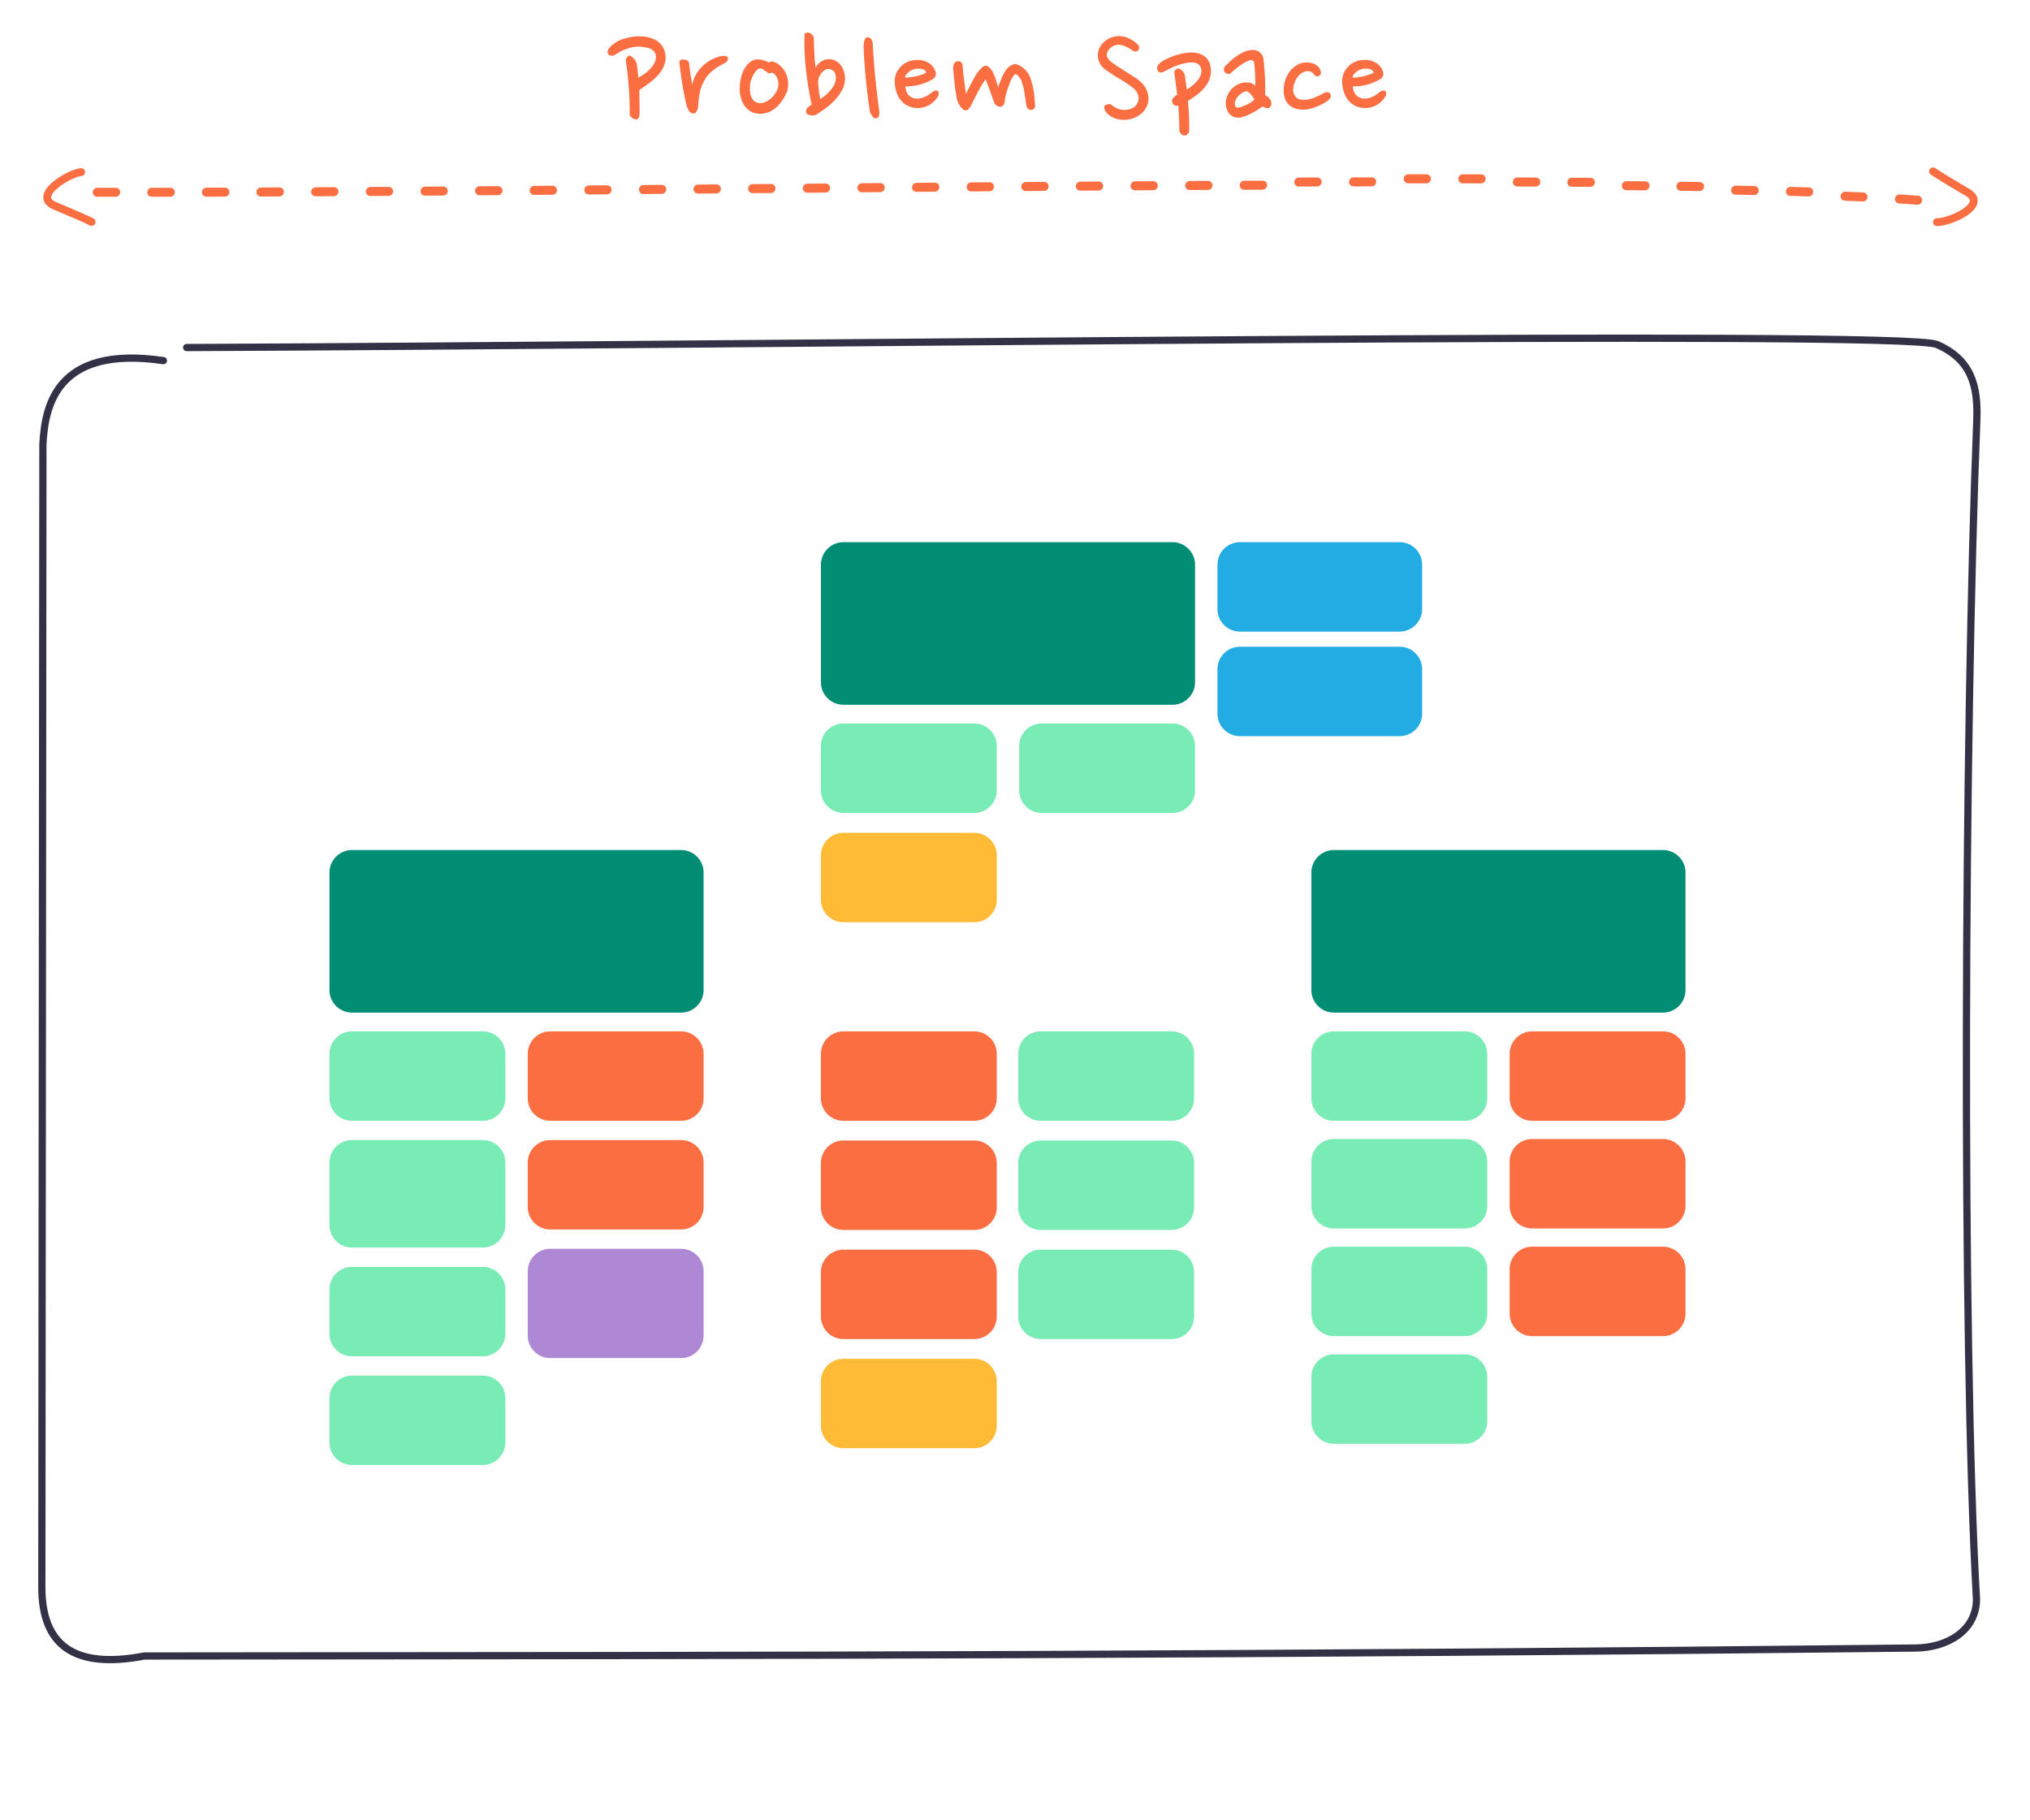<svg width="550" height="493" xmlns="http://www.w3.org/2000/svg" fill-rule="evenodd" clip-rule="evenodd" stroke-linecap="round" stroke-linejoin="round"><path d="M44.262 97.687c-29.403-4.285-32.107 12.784-32.64 22.73-.143 167.303-.141 138.175-.289 309.496-.014 15.522 8.453 22.367 27.746 18.682 183.075-.127 298.695-.208 479.906-2.16 8.632-.092 16.507-4.718 16.515-13.234-3.983-69.815-3.286-234.348.092-319.4.379-9.557-1.655-16.492-10.815-20.486-9.159-3.995-320.837.223-474.2.832" fill="none" stroke="rgb(50,49,70)" stroke-width="1.96px"/><path d="M173.264 31.134c-.027.3-.123.586-.286.859-.137.245-.355.354-.655.327a1.933 1.933 0 0 1-1.226-.532c-.327-.327-.491-.6-.491-.818a81.301 81.301 0 0 0-.245-7.237 84.224 84.224 0 0 0-.818-7.401.99.99 0 0 1 .082-.367c.054-.11.122-.232.204-.368.082-.164.218-.314.409-.45.191-.082.395-.068.613.04.246.11.477.273.695.49.219.219.409.465.573.737.163.273.286.532.368.777.082.545.163 1.145.245 1.799.082.654.15 1.336.205 2.045.654-.355 1.281-.75 1.881-1.186a8.733 8.733 0 0 0 1.553-1.431 6.238 6.238 0 0 0 1.063-1.595 3.266 3.266 0 0 0 .246-1.758c-.055-.463-.259-.886-.614-1.268-.354-.381-.899-.667-1.635-.858-1.69-.382-3.203-.395-4.539-.041a12.605 12.605 0 0 0-3.843 1.676c-.355.273-.682.436-.982.49-.299.056-.558.042-.776-.04a.98.98 0 0 1-.491-.368.879.879 0 0 1-.164-.491c.055-.627.355-1.185.9-1.676a10.023 10.023 0 0 1 1.799-1.308c.818-.41 1.826-.75 3.026-1.023a12.369 12.369 0 0 1 3.598-.286 8.633 8.633 0 0 1 3.434.859c1.064.518 1.881 1.349 2.454 2.494.518 1.363.627 2.59.327 3.68a7.576 7.576 0 0 1-1.513 2.985 15.236 15.236 0 0 1-2.617 2.494 158.825 158.825 0 0 1-2.862 2.044c.055 1.2.082 2.372.082 3.517a62.693 62.693 0 0 1 0 3.189zm23.316-14.188c-.49.272-1.008.559-1.554.858-.517.3-1.049.655-1.594 1.064-.518.38-1.022.845-1.513 1.39a9.092 9.092 0 0 0-1.268 1.88 10.833 10.833 0 0 0-1.104 3.19 25.592 25.592 0 0 0-.368 3.148c0 .49-.122.995-.368 1.513-.218.49-.531.736-.94.736-.518 0-.94-.26-1.268-.777-.299-.545-.504-1.063-.613-1.553a76.25 76.25 0 0 1-1.145-5.725c-.3-1.908-.558-3.802-.777-5.683 0-.382.109-.627.328-.736a1.62 1.62 0 0 1 .817-.123c.327.027.641.109.941.245.3.137.477.355.531.655.109 1.008.246 2.07.409 3.189a52.82 52.82 0 0 0 .491 2.82 7.185 7.185 0 0 1 .899-2.697 10.912 10.912 0 0 1 1.799-2.372 11.365 11.365 0 0 1 2.454-1.8 9.387 9.387 0 0 1 2.821-.98c.409-.055.75-.055 1.022 0 .273.054.464.15.573.286.109.136.122.354.041.654-.055.3-.259.573-.614.818zm13.1-.164c.817.3 1.499.75 2.044 1.35a6.228 6.228 0 0 1 1.309 2.044 6.64 6.64 0 0 1 .49 2.29 5.857 5.857 0 0 1-.245 2.208c-.3.763-.682 1.513-1.145 2.249-.463.735-.995 1.39-1.595 1.962a7.525 7.525 0 0 1-2.044 1.39c-.763.355-1.608.532-2.535.532-1.118 0-2.058-.26-2.821-.777a5.527 5.527 0 0 1-1.799-2.003c-.437-.818-.723-1.745-.859-2.781a11.85 11.85 0 0 1 .082-3.107c.109-.764.286-1.5.531-2.208a7.592 7.592 0 0 1 1.022-1.922 5.596 5.596 0 0 1 1.391-1.39 3.296 3.296 0 0 1 1.84-.532c.381 0 .858.082 1.431.245a6.248 6.248 0 0 1 1.594.614c.355-.327.791-.382 1.309-.164zm-1.554 2.985c-.3-.191-.654-.436-1.063-.736-.382-.327-.722-.491-1.022-.491-.327 0-.655.15-.982.45a5.5 5.5 0 0 0-.817 1.063 9.591 9.591 0 0 0-.573 1.186 6.921 6.921 0 0 0-.327.98c-.082.41-.136.9-.163 1.473a7.261 7.261 0 0 0 .122 1.718 4.34 4.34 0 0 0 .613 1.513c.328.436.805.749 1.432.94.381.109.831.109 1.349 0a5.031 5.031 0 0 0 1.513-.695 5.813 5.813 0 0 0 1.431-1.31 5.808 5.808 0 0 0 1.063-1.88c.272-.79.272-1.608 0-2.453-.245-.872-.763-1.5-1.554-1.881a.975.975 0 0 1-.572.205c-.191 0-.341-.027-.45-.082zm12.36-9.486c.028.436.041.968.041 1.595.027.627.055 1.308.082 2.044.027.736.068 1.486.123 2.249.054.736.136 1.445.245 2.126.409-.681.872-1.2 1.39-1.554.545-.354 1.09-.572 1.636-.654.845-.11 1.581-.013 2.208.286a4.15 4.15 0 0 1 1.553 1.268c.409.518.709 1.104.9 1.758.191.627.286 1.24.286 1.84a6.588 6.588 0 0 1-1.022 3.557 13.424 13.424 0 0 1-2.331 2.903 17.92 17.92 0 0 1-2.617 2.127c-.845.572-1.458.98-1.839 1.226-.546.218-1.077.273-1.595.164-.518-.11-.859-.273-1.022-.491-.137-.327-.178-.6-.123-.818.055-.245.164-.463.327-.654.164-.191.354-.354.573-.491.245-.163.449-.313.613-.45a92.667 92.667 0 0 1-1.513-9.076 71.282 71.282 0 0 1-.45-9.364c0-.545.109-.858.327-.94.246-.082.45-.123.614-.123.381.055.722.205 1.022.45.3.245.491.586.572 1.022zm5.97 10.835c0-.926-.232-1.567-.695-1.921-.464-.382-.941-.546-1.431-.491a2.319 2.319 0 0 0-1.104.45 3.854 3.854 0 0 0-.859.899c-.245.355-.436.75-.572 1.186-.109.436-.15.859-.123 1.268.055.68.123 1.417.204 2.208.11.79.232 1.499.368 2.126.437-.3.9-.641 1.391-1.022.49-.41.94-.86 1.349-1.35.436-.49.79-1.008 1.063-1.553a4.135 4.135 0 0 0 .409-1.8zm10.014-9.2c.136 2.972.368 6.052.695 9.24.327 3.163.682 6.189 1.063 9.078.082 1.2-.245 1.813-.981 1.84a.88.88 0 0 1-.491-.163 2.666 2.666 0 0 1-.45-.491 12.078 12.078 0 0 1-.408-.613 2.083 2.083 0 0 1-.205-.573 134.63 134.63 0 0 1-.613-4.415 273.587 273.587 0 0 1-.532-4.662 350.852 350.852 0 0 1-.368-4.62 81.486 81.486 0 0 1-.204-4.13c.054-.654.15-1.2.286-1.635.136-.464.423-.682.859-.654.463.027.79.218.981.572.218.327.341.736.368 1.227zm16.232 9.528a14.898 14.898 0 0 1-3.435 1.472c-1.226.327-2.548.49-3.966.49.055.954.327 1.717.818 2.29a2.992 2.992 0 0 0 1.84.98c.436.056.872.042 1.308-.04a5.68 5.68 0 0 0 1.268-.368A8.27 8.27 0 0 0 252.498 25c.245-.218.504-.355.776-.41.273-.081.477-.094.614-.04.381.136.518.545.409 1.227a6.478 6.478 0 0 1-1.881 2.249 6.264 6.264 0 0 1-2.74 1.144c-.872.164-1.772.123-2.698-.122-.927-.246-1.759-.723-2.495-1.431a6.3 6.3 0 0 1-1.431-2.208 9.647 9.647 0 0 1-.613-2.617 6.449 6.449 0 0 1 .204-2.413 5.756 5.756 0 0 1 1.104-2.003 5.784 5.784 0 0 1 1.84-1.472c.736-.382 1.595-.6 2.576-.654 1.172-.082 2.236.136 3.19.654.954.518 1.622 1.24 2.003 2.167.218.518.273.968.164 1.349-.082.382-.355.723-.818 1.023zM248 18.663a4.88 4.88 0 0 0-.9.286c-.3.137-.586.314-.858.532a4.151 4.151 0 0 0-.695.695c-.191.245-.3.53-.328.859.464 0 .968-.041 1.513-.123a25.486 25.486 0 0 0 1.636-.286 13.671 13.671 0 0 0 1.472-.45 5.683 5.683 0 0 0 1.145-.532c-.218-.517-.627-.831-1.227-.94a4.243 4.243 0 0 0-1.758-.041zm12.822-.818c.027.437.068.982.122 1.636.082.627.164 1.295.246 2.003l.245 2.045c.109.68.205 1.308.286 1.88l1.104-2.207c.436-.873.886-1.704 1.35-2.495.49-.817.981-1.5 1.472-2.044.517-.572.981-.86 1.39-.86.436 0 .831.22 1.185.656.382.409.709.913.982 1.513.272.599.504 1.24.695 1.92.218.683.395 1.282.531 1.8a21.5 21.5 0 0 1 .409-1.185l.573-1.391c.218-.49.45-.967.695-1.431.272-.463.559-.872.859-1.226.354-.382.735-.655 1.144-.818.409-.191.709-.286.9-.286.245 0 .531.08.859.245a5.098 5.098 0 0 1 2.044 1.472c.327.327.586.668.777 1.022.381.736.681 1.54.899 2.413.246.872.423 1.703.532 2.494.109.79.177 1.499.204 2.126.055.6.096 1.022.123 1.268 0 .354-.041.626-.123.817-.081.164-.231.3-.449.409-.3.136-.559.19-.777.164a1.115 1.115 0 0 1-.532-.287 1.738 1.738 0 0 1-.327-.45 2.54 2.54 0 0 1-.163-.49 55.773 55.773 0 0 0-.287-1.922 33.7 33.7 0 0 0-.286-1.881 13.218 13.218 0 0 0-.409-1.717 11.083 11.083 0 0 0-.45-1.431 2.238 2.238 0 0 0-.286-.41 2.48 2.48 0 0 0-.409-.53 2.817 2.817 0 0 0-.409-.41 2.09 2.09 0 0 0-.286-.204c-.272 0-.559.259-.858.777-.3.49-.586 1.09-.859 1.799a35.66 35.66 0 0 0-.777 2.249 25.636 25.636 0 0 0-.491 1.963c0 .708-.136 1.24-.408 1.594-.273.327-.559.49-.859.49-.3 0-.627-.108-.981-.326-.328-.245-.546-.518-.655-.818-.163-.436-.34-.927-.531-1.472a62.447 62.447 0 0 0-.614-1.676 29.884 29.884 0 0 0-.613-1.677 21.21 21.21 0 0 0-.572-1.472 23.172 23.172 0 0 0-1.145 1.718c-.354.627-.709 1.267-1.063 1.92l-.982 1.964a30.696 30.696 0 0 1-.858 1.676c-.191.3-.395.573-.614.818a1.06 1.06 0 0 1-.776.327c-.218 0-.45-.095-.695-.286a4.81 4.81 0 0 1-.696-.777 7.25 7.25 0 0 1-.613-1.022 6.265 6.265 0 0 1-.368-1.145 58.1 58.1 0 0 1-.572-3.843 810.079 810.079 0 0 0-.409-4.13 3.196 3.196 0 0 1 .163-1.268c.164-.408.464-.681.9-.817.463-.082.818-.014 1.063.204s.395.559.45 1.022zm47.568-4.211c-.109.136-.314.245-.614.327-.272.054-.559-.027-.858-.245a6.416 6.416 0 0 0-.777-.491 8.33 8.33 0 0 0-.982-.532 8.52 8.52 0 0 0-1.063-.408 3.472 3.472 0 0 0-1.022-.164c-.409 0-.845.095-1.308.286a3.404 3.404 0 0 0-1.145.818c-.627.68-.859 1.349-.695 2.004.191.626.668 1.213 1.431 1.758.49.354 1.022.722 1.594 1.104.573.354 1.132.708 1.677 1.063.572.354 1.104.695 1.595 1.022.517.327.967.613 1.349.859.49.327.954.68 1.39 1.063.436.38.818.818 1.145 1.308a5.8 5.8 0 0 1 .777 1.595c.191.599.286 1.28.286 2.044-.191 1.499-.791 2.699-1.799 3.598a7.018 7.018 0 0 1-3.435 1.677 7.506 7.506 0 0 1-3.393-.123 5.717 5.717 0 0 1-2.781-1.717c-.191-.218-.354-.518-.49-.9-.137-.381-.15-.654-.041-.818.163-.245.449-.408.858-.49.409-.11.723-.096.941.04a5.927 5.927 0 0 0 2.208 1.268c.845.246 1.731.259 2.657.04.709-.163 1.282-.462 1.718-.898.436-.464.708-.982.817-1.554.137-.6.055-1.213-.245-1.84-.272-.654-.777-1.24-1.513-1.758a34.18 34.18 0 0 0-3.598-2.372 46.402 46.402 0 0 1-3.843-2.535c-.627-.545-1.091-1.145-1.391-1.8a4.985 4.985 0 0 1-.408-1.921c0-.654.136-1.267.408-1.84a5.071 5.071 0 0 1 1.145-1.594 5.849 5.849 0 0 1 1.718-1.186 6.18 6.18 0 0 1 2.167-.532 6.12 6.12 0 0 1 3.148.696c1.009.49 1.826 1.104 2.453 1.839.137.164.191.368.164.614 0 .245-.082.477-.245.695zm13.796 21.875c-.027.3-.164.572-.409.818-.245.272-.518.395-.818.368-.463-.028-.818-.205-1.063-.532-.245-.327-.368-.6-.368-.818 0-1.035-.027-2.112-.082-3.23a166.531 166.531 0 0 0-.204-3.516 1.964 1.964 0 0 1-.981-.082 1.143 1.143 0 0 1-.573-.613c-.191-.464-.163-.872.082-1.227.245-.354.64-.695 1.186-1.022a1076.66 1076.66 0 0 0-.409-2.985 82.434 82.434 0 0 0-.368-2.862.824.824 0 0 1 .041-.45c.054-.136.122-.26.204-.368.082-.136.232-.26.45-.368.354-.136.749-.027 1.186.327.463.355.777.804.94 1.35.082.518.164 1.117.245 1.799.109.654.205 1.376.287 2.167a14.017 14.017 0 0 0 1.594-1.145 7.462 7.462 0 0 0 1.309-1.308 5.28 5.28 0 0 0 .858-1.432 3.17 3.17 0 0 0 .164-1.594 2.042 2.042 0 0 0-.613-1.227c-.355-.381-.914-.586-1.677-.613a8.656 8.656 0 0 0-2.044.163 17.65 17.65 0 0 0-1.963.532c-.627.218-1.254.477-1.881.777-.599.3-1.186.6-1.758.899-.382.218-.763.314-1.145.287-.354-.055-.586-.191-.695-.41-.245-.545-.232-1.035.041-1.471.3-.436.75-.845 1.349-1.227.518-.3 1.132-.6 1.84-.9.736-.327 1.499-.6 2.29-.817a13.017 13.017 0 0 1 2.453-.491 7.923 7.923 0 0 1 2.413.04 4.773 4.773 0 0 1 2.044.778c.627.38 1.131.954 1.513 1.717.463 1.254.586 2.413.368 3.476a7.039 7.039 0 0 1-1.227 2.862 11.265 11.265 0 0 1-2.249 2.33 27.22 27.22 0 0 1-2.657 1.84c.136 1.472.231 2.93.286 4.375.054 1.445.068 2.713.041 3.803zm20.11-19.585c.109.763.191 1.58.245 2.453.082.845.137 1.704.164 2.576.054.872.082 1.717.082 2.535 0 .818-.014 1.554-.041 2.208.872.6 1.39 1.13 1.554 1.595.19.463.218.872.081 1.226-.163.49-.463.75-.899.777-.409 0-.886-.15-1.431-.45-.382.273-.818.573-1.309.9-.49.3-1.008.6-1.553.899a21.57 21.57 0 0 1-1.636.736 7.74 7.74 0 0 1-1.513.45c-.872.136-1.663-.027-2.371-.491-.682-.463-1.145-1.158-1.391-2.085a5.066 5.066 0 0 1-.122-1.922 5.295 5.295 0 0 1 .613-1.921 5.933 5.933 0 0 1 1.309-1.677 6.317 6.317 0 0 1 2.003-1.145c.191-.081.45-.15.777-.204a4.619 4.619 0 0 1 1.063-.041c.382 0 .763.068 1.145.205a2.87 2.87 0 0 1 1.063.695c0-.464-.014-.968-.041-1.513 0-.573-.014-1.145-.041-1.718a25.646 25.646 0 0 0-.122-1.594 13.899 13.899 0 0 0-.123-1.31c-.055-.407-.218-.653-.491-.735-.245-.11-.559-.095-.94.04-.654.219-1.418.642-2.29 1.269a29.809 29.809 0 0 0-2.494 2.003 1.04 1.04 0 0 1-.859.327 1.22 1.22 0 0 1-.777-.368 1.196 1.196 0 0 1-.368-.736c-.027-.3.082-.613.327-.94.464-.491.982-.995 1.554-1.513a14.466 14.466 0 0 1 1.799-1.39 10.295 10.295 0 0 1 1.922-1.063 5.676 5.676 0 0 1 1.963-.45c.954-.027 1.69.19 2.208.654.518.436.831 1.009.94 1.718zm-4.743 8.79c-.354.082-.736.26-1.145.532a4.878 4.878 0 0 0-1.063.94c-.3.355-.531.764-.695 1.227a2.15 2.15 0 0 0 0 1.309.622.622 0 0 0 .327.368.94.94 0 0 0 .613.04c.655-.136 1.391-.395 2.208-.776.845-.41 1.513-.845 2.004-1.31 0-.162-.082-.367-.245-.612a5.182 5.182 0 0 0-.573-.777 3.525 3.525 0 0 0-.736-.695c-.245-.191-.477-.273-.695-.245zm19.846-4.17c-.191.109-.422.15-.695.123-.273-.055-.504-.232-.695-.532-.436-.572-.968-.86-1.595-.86-.572 0-1.09.138-1.554.41a4.168 4.168 0 0 0-1.185 1.022c-.327.409-.6.873-.818 1.39a6.708 6.708 0 0 0-.45 1.554c-.136.955.027 1.759.491 2.413.463.654 1.186.98 2.167.98.79.028 1.676-.121 2.658-.45a14.152 14.152 0 0 0 2.821-1.348 3.433 3.433 0 0 1 1.063-.286c.327-.027.6.136.818.49.272.437.204.886-.205 1.35-.409.436-.954.83-1.635 1.186-.682.38-1.404.722-2.167 1.022-.736.272-1.486.477-2.249.613a8.06 8.06 0 0 1-2.29 0 5.386 5.386 0 0 1-2.085-.777c-1.036-.708-1.663-1.717-1.881-3.025-.218-1.31-.123-2.658.286-4.048a7.8 7.8 0 0 1 .695-1.554c.3-.545.655-1.036 1.063-1.472a6.963 6.963 0 0 1 1.432-1.104 4.678 4.678 0 0 1 1.717-.654 5.26 5.26 0 0 1 2.903.327c.927.354 1.54 1.022 1.84 2.003.054.218.054.45 0 .695-.055.219-.205.396-.45.532zm16.531.9a14.91 14.91 0 0 1-3.434 1.472c-1.227.327-2.549.49-3.966.49.054.954.327 1.717.817 2.29a2.992 2.992 0 0 0 1.84.98 4.2 4.2 0 0 0 1.309-.04 5.67 5.67 0 0 0 1.267-.368A8.27 8.27 0 0 0 373.726 25c.245-.218.504-.355.777-.41.272-.081.477-.094.613-.04.382.136.518.545.409 1.227a6.457 6.457 0 0 1-1.881 2.249 6.265 6.265 0 0 1-2.739 1.144c-.873.164-1.772.123-2.699-.122-.927-.246-1.758-.723-2.494-1.431a6.3 6.3 0 0 1-1.431-2.208 9.648 9.648 0 0 1-.614-2.617 6.47 6.47 0 0 1 .205-2.413 5.724 5.724 0 0 1 1.104-2.003c.49-.6 1.104-1.09 1.84-1.472.736-.382 1.594-.6 2.576-.654 1.172-.082 2.235.136 3.189.654.954.518 1.622 1.24 2.004 2.167.218.518.272.968.163 1.349-.082.382-.354.723-.818 1.023zm-4.702-2.781c-.272.055-.572.15-.899.286a4.11 4.11 0 0 0-.859.532 4.189 4.189 0 0 0-.695.695c-.191.245-.3.53-.327.859.463 0 .967-.041 1.513-.123a25.574 25.574 0 0 0 1.635-.286 13.671 13.671 0 0 0 1.472-.45 5.657 5.657 0 0 0 1.145-.532c-.218-.517-.627-.831-1.227-.94a4.243 4.243 0 0 0-1.758-.041z" fill="rgb(251,110,66)" fill-rule="nonzero"/><path d="M522.844 45.833a1.062 1.062 0 0 1 1.474-.296c1.895 1.26 3.919 2.474 9.254 5.632.834.494 1.478 1.068 1.864 1.748.403.708.484 1.462.301 2.186-.339 1.339-1.543 2.442-2.774 3.266-1.287.862-2.858 1.585-4.318 2.086-1.432.492-2.885.814-3.92.777a1.064 1.064 0 0 1 .077-2.125c.64.023 1.797-.197 3.153-.663 1.329-.456 2.725-1.105 3.825-1.842 1.158-.775 1.763-1.497 1.896-2.021a.77.77 0 0 0-.089-.614c-.141-.248-.453-.586-1.098-.968-5.319-3.15-7.397-4.393-9.349-5.692a1.062 1.062 0 0 1-.296-1.474zM25.773 60.573a1.064 1.064 0 0 1-1.421.493c-2.048-.995-4.217-1.926-9.927-4.34-.893-.376-1.608-.86-2.082-1.48a2.898 2.898 0 0 1-.592-2.127c.157-1.372 1.202-2.627 2.31-3.608 1.16-1.027 2.62-1.955 3.999-2.647 1.353-.68 2.75-1.195 3.78-1.296a1.064 1.064 0 1 1 .209 2.116c-.637.063-1.753.436-3.035 1.08-1.255.63-2.552 1.46-3.543 2.339-1.043.923-1.546 1.72-1.607 2.257a.77.77 0 0 0 .17.596c.173.227.528.52 1.219.813 5.693 2.405 7.919 3.36 10.028 4.384.528.257.748.893.492 1.42zm.572-7.272a1.205 1.205 0 0 1-1.212-1.223 1.249 1.249 0 0 1 1.251-1.22l4.95.005c.68 0 1.223.548 1.213 1.223a1.249 1.249 0 0 1-1.251 1.22 7938.17 7938.17 0 0 1-4.951-.005zm14.786.005a1.204 1.204 0 0 1-1.215-1.221 1.248 1.248 0 0 1 1.248-1.222l4.988-.005a1.206 1.206 0 0 1 1.216 1.22A1.248 1.248 0 0 1 46.12 53.3l-4.989.005zm14.786-.023a1.206 1.206 0 0 1-1.217-1.22 1.247 1.247 0 0 1 1.246-1.223l4.994-.014a1.206 1.206 0 0 1 1.218 1.218 1.248 1.248 0 0 1-1.246 1.225l-4.995.014zm14.796-.047a1.204 1.204 0 0 1-1.218-1.217 1.248 1.248 0 0 1 1.244-1.226l4.958-.02a1.206 1.206 0 0 1 1.22 1.217 1.248 1.248 0 0 1-1.245 1.226l-4.959.02zm14.812-.064a1.206 1.206 0 0 1-1.22-1.216 1.248 1.248 0 0 1 1.244-1.227l4.926-.025a1.205 1.205 0 0 1 1.221 1.215 1.248 1.248 0 0 1-1.243 1.228l-4.928.025zm14.829-.08a1.205 1.205 0 0 1-1.222-1.214 1.249 1.249 0 0 1 1.243-1.23c1.627-.008 3.261-.018 4.901-.028.68-.004 1.227.54 1.221 1.214a1.247 1.247 0 0 1-1.242 1.229l-4.901.029zM115.165 53a1.205 1.205 0 0 1-1.222-1.213 1.249 1.249 0 0 1 1.242-1.23l4.911-.032a1.205 1.205 0 0 1 1.222 1.213 1.248 1.248 0 0 1-1.241 1.23l-4.912.032zm14.765-.1a1.205 1.205 0 0 1-1.222-1.213 1.248 1.248 0 0 1 1.24-1.23l4.969-.035a1.206 1.206 0 0 1 1.223 1.212 1.25 1.25 0 0 1-1.241 1.23l-4.969.036zm14.794-.107a1.206 1.206 0 0 1-1.223-1.213 1.248 1.248 0 0 1 1.24-1.23l4.941-.038a1.206 1.206 0 0 1 1.223 1.213 1.247 1.247 0 0 1-1.24 1.23l-4.941.038zm14.814-.114a1.204 1.204 0 0 1-1.224-1.211 1.249 1.249 0 0 1 1.24-1.232l4.921-.038a1.204 1.204 0 0 1 1.224 1.212 1.248 1.248 0 0 1-1.24 1.23l-4.921.039zm14.814-.117a1.205 1.205 0 0 1-1.224-1.211 1.249 1.249 0 0 1 1.24-1.232l4.917-.04a1.206 1.206 0 0 1 1.225 1.212 1.25 1.25 0 0 1-1.24 1.232l-4.918.039zm14.778-.12a1.206 1.206 0 0 1-1.224-1.211 1.248 1.248 0 0 1 1.24-1.231l4.946-.04a1.205 1.205 0 0 1 1.224 1.21 1.247 1.247 0 0 1-1.24 1.232l-4.946.04zm14.799-.12a1.205 1.205 0 0 1-1.224-1.211 1.248 1.248 0 0 1 1.239-1.232l4.934-.04a1.205 1.205 0 0 1 1.224 1.21 1.248 1.248 0 0 1-1.239 1.233l-4.934.04zm14.804-.121a1.205 1.205 0 0 1-1.224-1.211 1.248 1.248 0 0 1 1.24-1.231l4.93-.04a1.205 1.205 0 0 1 1.224 1.21 1.248 1.248 0 0 1-1.239 1.233l-4.931.039zm14.796-.118a1.205 1.205 0 0 1-1.224-1.212 1.247 1.247 0 0 1 1.239-1.231l4.935-.04a1.205 1.205 0 0 1 1.224 1.212 1.25 1.25 0 0 1-1.24 1.232l-4.934.039zm14.8-.117a1.206 1.206 0 0 1-1.224-1.212 1.25 1.25 0 0 1 1.24-1.231l4.928-.037a1.204 1.204 0 0 1 1.224 1.212 1.249 1.249 0 0 1-1.24 1.23l-4.928.038zm14.802-.112a1.206 1.206 0 0 1-1.224-1.212 1.249 1.249 0 0 1 1.241-1.231l4.932-.036a1.206 1.206 0 0 1 1.223 1.213 1.247 1.247 0 0 1-1.24 1.23l-4.932.036zm14.786-.106a1.207 1.207 0 0 1-1.223-1.213 1.248 1.248 0 0 1 1.241-1.23l4.946-.035a1.206 1.206 0 0 1 1.223 1.213 1.248 1.248 0 0 1-1.241 1.23l-4.946.035zm14.799-.1a1.206 1.206 0 0 1-1.222-1.214 1.248 1.248 0 0 1 1.242-1.23l4.926-.031a1.205 1.205 0 0 1 1.222 1.214 1.248 1.248 0 0 1-1.241 1.229c-1.64.01-3.282.02-4.927.032zm14.814-.092a1.206 1.206 0 0 1-1.222-1.214 1.249 1.249 0 0 1 1.243-1.23l4.916-.027c.68-.004 1.227.54 1.221 1.214a1.248 1.248 0 0 1-1.242 1.229l-4.916.028zm14.797-.081a1.206 1.206 0 0 1-1.22-1.216 1.248 1.248 0 0 1 1.243-1.227c1.649-.01 3.294-.017 4.936-.025a1.206 1.206 0 0 1 1.22 1.216 1.25 1.25 0 0 1-1.244 1.227l-4.935.025zm14.771-.07a1.205 1.205 0 0 1-1.22-1.216 1.25 1.25 0 0 1 1.245-1.227l4.963-.02a1.206 1.206 0 0 1 1.219 1.217 1.247 1.247 0 0 1-1.245 1.226l-4.962.02zm14.799-.872a1.206 1.206 0 0 1-1.218-1.218 1.248 1.248 0 0 1 1.246-1.225l4.938-.015a1.205 1.205 0 0 1 1.218 1.218 1.25 1.25 0 0 1-1.246 1.225l-4.938.015zm14.826-.04a1.204 1.204 0 0 1-1.216-1.218 1.248 1.248 0 0 1 1.247-1.224l4.887-.008a1.205 1.205 0 0 1 1.216 1.22 1.248 1.248 0 0 1-1.248 1.223l-4.886.008zm14.811-.835a1.204 1.204 0 0 1-1.214-1.221 1.248 1.248 0 0 1 1.249-1.222l4.911-.001c.68 0 1.223.547 1.214 1.222a1.248 1.248 0 0 1-1.25 1.22l-4.91.002zm14.789.006a1.205 1.205 0 0 1-1.212-1.223c.01-.675.57-1.221 1.251-1.22l4.939.008c.68 0 1.222.549 1.211 1.224a1.249 1.249 0 0 1-1.252 1.219l-4.937-.008zm14.769.852a1.206 1.206 0 0 1-1.21-1.226 1.248 1.248 0 0 1 1.254-1.217c1.668.005 3.324.012 4.97.019.68.002 1.221.552 1.208 1.226a1.249 1.249 0 0 1-1.254 1.217l-4.968-.02zm14.762.068a1.205 1.205 0 0 1-1.206-1.23 1.25 1.25 0 0 1 1.257-1.213c1.68.01 3.347.02 5 .033.681.004 1.22.555 1.206 1.23a1.25 1.25 0 0 1-1.258 1.213c-1.653-.012-3.319-.023-4.999-.033zm14.763.929a1.204 1.204 0 0 1-1.202-1.232 1.249 1.249 0 0 1 1.26-1.211l5.027.05c.68.007 1.217.56 1.2 1.234a1.249 1.249 0 0 1-1.262 1.209c-1.657-.018-3.332-.034-5.023-.05zm14.784.166a1.205 1.205 0 0 1-1.197-1.238 1.25 1.25 0 0 1 1.266-1.205c1.7.023 3.38.047 5.038.072.68.01 1.215.565 1.195 1.24a1.25 1.25 0 0 1-1.268 1.203c-1.657-.025-3.335-.05-5.034-.072zm14.814 1.056a1.206 1.206 0 0 1-1.19-1.245 1.25 1.25 0 0 1 1.273-1.198c1.699.032 3.372.066 5.017.1.68.016 1.212.574 1.187 1.249a1.249 1.249 0 0 1-1.275 1.195 2059.46 2059.46 0 0 0-5.012-.101zm14.842.337a1.204 1.204 0 0 1-1.179-1.254 1.249 1.249 0 0 1 1.282-1.188c1.679.045 3.324.093 4.934.142.68.02 1.206.584 1.175 1.258a1.25 1.25 0 0 1-1.286 1.184c-1.607-.05-3.249-.097-4.926-.142zm14.788 1.303a1.205 1.205 0 0 1-1.163-1.27 1.248 1.248 0 0 1 1.297-1.171c1.664.066 3.279.134 4.843.206a1.204 1.204 0 0 1 1.155 1.276 1.25 1.25 0 0 1-1.304 1.164 834.741 834.741 0 0 0-4.828-.205zm14.702.737a1.205 1.205 0 0 1-1.132-1.298 1.25 1.25 0 0 1 1.325-1.14c1.729.11 3.366.225 4.906.346a1.204 1.204 0 0 1 1.112 1.313 1.25 1.25 0 0 1-1.341 1.122 338.301 338.301 0 0 0-4.87-.343z" fill="rgb(251,110,66)"/><path d="M323.781 152.973a6.102 6.102 0 0 0-6.099-6.1h-89.165a6.102 6.102 0 0 0-6.099 6.1v31.84a6.102 6.102 0 0 0 6.099 6.099h89.165a6.102 6.102 0 0 0 6.099-6.1v-31.84zM190.63 236.365a6.102 6.102 0 0 0-6.099-6.1H95.366a6.102 6.102 0 0 0-6.099 6.1v31.84a6.102 6.102 0 0 0 6.099 6.099h89.165a6.102 6.102 0 0 0 6.099-6.1v-31.84zm266.036 0a6.102 6.102 0 0 0-6.099-6.1h-89.165a6.102 6.102 0 0 0-6.099 6.1v31.84a6.102 6.102 0 0 0 6.099 6.099h89.165a6.102 6.102 0 0 0 6.099-6.1v-31.84z" fill="rgb(0,141,116)"/><path d="M270.062 202.09a6.102 6.102 0 0 0-6.099-6.1h-35.446a6.102 6.102 0 0 0-6.099 6.1v12.023a6.102 6.102 0 0 0 6.099 6.099h35.446a6.102 6.102 0 0 0 6.099-6.1V202.09z" fill="rgb(121,235,180)"/><path d="M190.63 285.49a6.102 6.102 0 0 0-6.099-6.1h-35.446a6.102 6.102 0 0 0-6.099 6.1v12.023a6.102 6.102 0 0 0 6.099 6.099h35.446a6.102 6.102 0 0 0 6.099-6.1V285.49zm266.033 0a6.102 6.102 0 0 0-6.099-6.1h-35.446a6.102 6.102 0 0 0-6.099 6.1v12.023a6.102 6.102 0 0 0 6.099 6.099h35.446a6.102 6.102 0 0 0 6.099-6.1V285.49zm-186.601 0a6.102 6.102 0 0 0-6.099-6.1h-35.446a6.102 6.102 0 0 0-6.099 6.1v12.023a6.102 6.102 0 0 0 6.099 6.099h35.446a6.102 6.102 0 0 0 6.099-6.1V285.49z" fill="rgb(251,110,66)"/><path d="M190.63 344.387a6.102 6.102 0 0 0-6.099-6.1h-35.446a6.102 6.102 0 0 0-6.099 6.1v17.405a6.102 6.102 0 0 0 6.099 6.099h35.446a6.102 6.102 0 0 0 6.099-6.1v-17.404z" fill="rgb(174,135,213)"/><path d="M270.062 231.709a6.102 6.102 0 0 0-6.099-6.1h-35.446a6.102 6.102 0 0 0-6.099 6.1v12.023a6.102 6.102 0 0 0 6.099 6.099h35.446a6.102 6.102 0 0 0 6.099-6.1V231.71z" fill="rgb(255,187,54)"/><path d="M323.778 202.09a6.102 6.102 0 0 0-6.099-6.1h-35.446a6.102 6.102 0 0 0-6.099 6.1v12.023a6.102 6.102 0 0 0 6.099 6.099h35.446a6.102 6.102 0 0 0 6.099-6.1V202.09zm-186.867 83.4a6.102 6.102 0 0 0-6.099-6.1H95.366a6.102 6.102 0 0 0-6.099 6.1v12.023a6.102 6.102 0 0 0 6.099 6.099h35.446a6.102 6.102 0 0 0 6.099-6.1V285.49zm266.036 0a6.102 6.102 0 0 0-6.099-6.1h-35.446a6.102 6.102 0 0 0-6.099 6.1v12.023a6.102 6.102 0 0 0 6.099 6.099h35.446a6.102 6.102 0 0 0 6.099-6.1V285.49z" fill="rgb(121,235,180)"/><path d="M190.63 314.933a6.102 6.102 0 0 0-6.099-6.1h-35.446a6.102 6.102 0 0 0-6.099 6.1v12.023a6.102 6.102 0 0 0 6.099 6.099h35.446a6.102 6.102 0 0 0 6.099-6.1v-12.022zm266.033-.281a6.102 6.102 0 0 0-6.099-6.1h-35.446a6.102 6.102 0 0 0-6.099 6.1v12.023a6.102 6.102 0 0 0 6.099 6.099h35.446a6.102 6.102 0 0 0 6.099-6.1v-12.022zm0 29.166a6.102 6.102 0 0 0-6.099-6.1h-35.446a6.102 6.102 0 0 0-6.099 6.1v12.023a6.102 6.102 0 0 0 6.099 6.099h35.446a6.102 6.102 0 0 0 6.099-6.1v-12.022zm-186.601-28.765a6.102 6.102 0 0 0-6.099-6.1h-35.446a6.102 6.102 0 0 0-6.099 6.1v12.023a6.102 6.102 0 0 0 6.099 6.099h35.446a6.102 6.102 0 0 0 6.099-6.1v-12.022zm0 29.564a6.102 6.102 0 0 0-6.099-6.1h-35.446a6.102 6.102 0 0 0-6.099 6.1v12.023a6.102 6.102 0 0 0 6.099 6.099h35.446a6.102 6.102 0 0 0 6.099-6.1v-12.022z" fill="rgb(251,110,66)"/><path d="M136.911 314.933a6.102 6.102 0 0 0-6.099-6.1H95.366a6.102 6.102 0 0 0-6.099 6.1v16.916a6.102 6.102 0 0 0 6.099 6.099h35.446a6.102 6.102 0 0 0 6.099-6.1v-16.915zm0 34.348a6.102 6.102 0 0 0-6.099-6.1H95.366a6.102 6.102 0 0 0-6.099 6.1v12.023a6.102 6.102 0 0 0 6.099 6.099h35.446a6.102 6.102 0 0 0 6.099-6.1v-12.022zm266.036-34.63a6.102 6.102 0 0 0-6.099-6.098h-35.446a6.102 6.102 0 0 0-6.099 6.099v12.023a6.102 6.102 0 0 0 6.099 6.099h35.446a6.102 6.102 0 0 0 6.099-6.1v-12.022zm-79.428-29.161a6.102 6.102 0 0 0-6.099-6.1h-35.446a6.102 6.102 0 0 0-6.099 6.1v12.023a6.102 6.102 0 0 0 6.099 6.099h35.446a6.102 6.102 0 0 0 6.099-6.1V285.49zm-186.608 93.242a6.102 6.102 0 0 0-6.099-6.1H95.366a6.102 6.102 0 0 0-6.099 6.1v12.023a6.102 6.102 0 0 0 6.099 6.099h35.446a6.102 6.102 0 0 0 6.099-6.1v-12.022zm266.036-34.914a6.102 6.102 0 0 0-6.099-6.1h-35.446a6.102 6.102 0 0 0-6.099 6.1v12.023a6.102 6.102 0 0 0 6.099 6.099h35.446a6.102 6.102 0 0 0 6.099-6.1v-12.022zm-79.428-28.765a6.102 6.102 0 0 0-6.099-6.1h-35.446a6.102 6.102 0 0 0-6.099 6.1v12.023a6.102 6.102 0 0 0 6.099 6.099h35.446a6.102 6.102 0 0 0 6.099-6.1v-12.022z" fill="rgb(121,235,180)"/><path d="M270.062 374.18a6.102 6.102 0 0 0-6.099-6.098h-35.446a6.102 6.102 0 0 0-6.099 6.099v12.023a6.102 6.102 0 0 0 6.099 6.099h35.446a6.102 6.102 0 0 0 6.099-6.1v-12.022z" fill="rgb(255,187,54)"/><path d="M402.947 372.984a6.102 6.102 0 0 0-6.099-6.1h-35.446a6.102 6.102 0 0 0-6.099 6.1v12.023a6.102 6.102 0 0 0 6.099 6.099h35.446a6.102 6.102 0 0 0 6.099-6.1v-12.022zm-79.428-28.367a6.102 6.102 0 0 0-6.099-6.1h-35.446a6.102 6.102 0 0 0-6.099 6.1v12.023a6.102 6.102 0 0 0 6.099 6.099h35.446a6.102 6.102 0 0 0 6.099-6.1v-12.022z" fill="rgb(121,235,180)"/><path d="M385.308 152.973a6.102 6.102 0 0 0-6.099-6.1h-43.257a6.102 6.102 0 0 0-6.099 6.1v12.023a6.102 6.102 0 0 0 6.099 6.099h43.257a6.102 6.102 0 0 0 6.099-6.1v-12.022zm0 28.323a6.102 6.102 0 0 0-6.099-6.1h-43.257a6.102 6.102 0 0 0-6.099 6.1v12.023a6.102 6.102 0 0 0 6.099 6.099h43.257a6.102 6.102 0 0 0 6.099-6.1v-12.022z" fill="rgb(35,171,228)"/></svg>